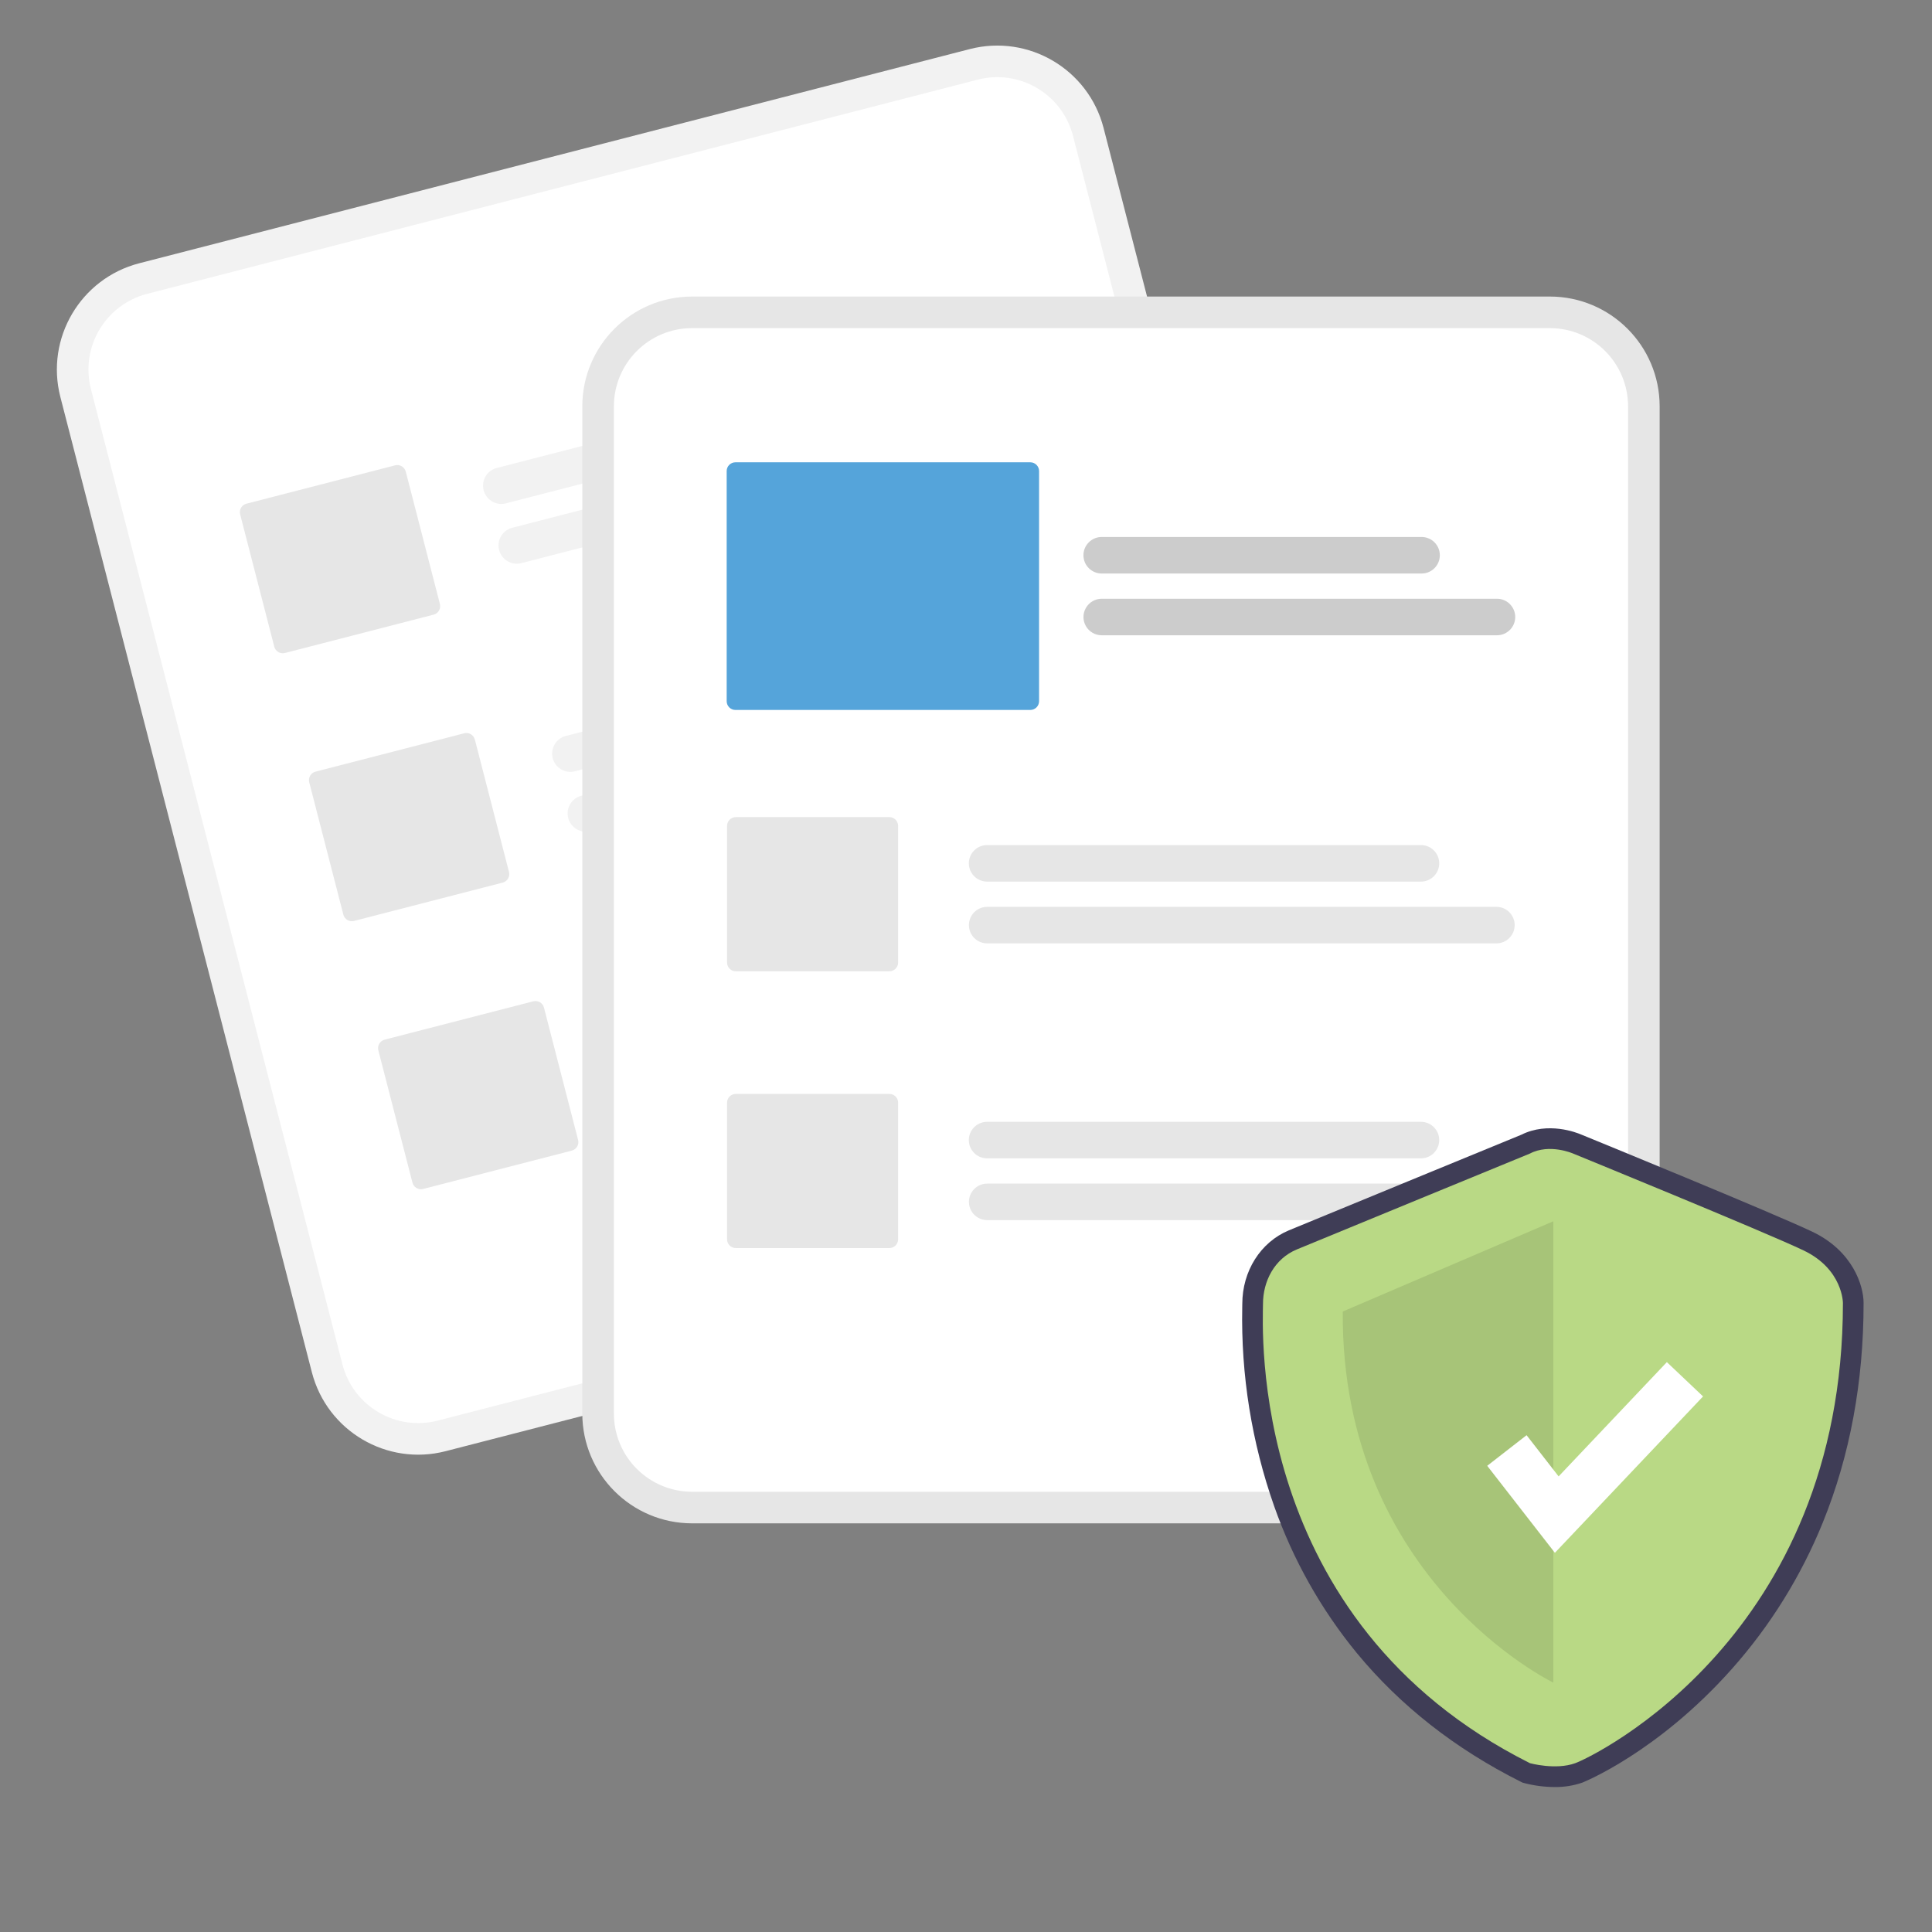 <?xml version="1.0" encoding="UTF-8" standalone="no" ?>
<!DOCTYPE svg PUBLIC "-//W3C//DTD SVG 1.1//EN" "http://www.w3.org/Graphics/SVG/1.1/DTD/svg11.dtd">
<svg xmlns="http://www.w3.org/2000/svg" xmlns:xlink="http://www.w3.org/1999/xlink" version="1.1" width="500" height="500" viewBox="0 0 500 500" xml:space="preserve">
<rect x="0" y="0" width="500" height="500" fill="#808080" stroke="none"/>
<desc>Created with Fabric.js 4.6.0</desc>
<defs>
</defs>
<g transform="matrix(0.59 0 0 0.59 183.16 194.13)" id="pLK8IxqrhOeEZPwIWBtjz"  >
<path style="stroke: none; stroke-width: 1; stroke-dasharray: none; stroke-linecap: butt; stroke-dashoffset: 0; stroke-linejoin: miter; stroke-miterlimit: 4; fill: rgb(242,242,242); fill-rule: nonzero; opacity: 1;" vector-effect="non-scaling-stroke"  transform=" translate(-494.48, -408.11)" d="M 609.488 100.59 L 584.042 107.152 L 270.537 187.999 L 245.091 194.561 C 219.374 201.224 203.903 227.446 210.508 253.179 L 320.849 681.056 C 327.512 706.773 353.735 722.244 379.467 715.639 L 379.532 715.622 L 743.798 621.686 L 743.864 621.669 C 769.581 615.006 785.052 588.783 778.447 563.051 L 668.106 135.173 C 661.443 109.456 635.22 93.985 609.488 100.59 Z" stroke-linecap="round" />
</g>
<g transform="matrix(0.59 0 0 0.59 183.16 194.13)" id="EgB38vp16kI5KjkxTYfqP"  >
<path style="stroke: none; stroke-width: 1; stroke-dasharray: none; stroke-linecap: butt; stroke-dashoffset: 0; stroke-linejoin: miter; stroke-miterlimit: 4; fill: rgb(255,255,255); fill-rule: nonzero; opacity: 1;" vector-effect="non-scaling-stroke"  transform=" translate(-494.48, -408.11)" d="M 612.948 114.005 L 582.808 121.778 L 278.69 200.204 L 248.551 207.976 C 230.237 212.721 219.219 231.395 223.923 249.719 L 334.264 677.597 C 339.009 695.91 357.683 706.928 376.007 702.224 L 376.073 702.207 L 740.338 608.27 L 740.404 608.253 C 758.718 603.508 769.735 584.835 765.031 566.51 L 654.69 138.633 C 649.946 120.319 631.272 109.302 612.948 114.005 Z" stroke-linecap="round" />
</g>
<g transform="matrix(0.59 0 0 0.59 184.1 111.67)" id="EKxu3QRHgVX036OKOwwYX"  >
<path style="stroke: none; stroke-width: 1; stroke-dasharray: none; stroke-linecap: butt; stroke-dashoffset: 0; stroke-linejoin: miter; stroke-miterlimit: 4; fill: rgb(242,242,242); fill-rule: nonzero; opacity: 1;" vector-effect="non-scaling-stroke"  transform=" translate(-496.05, -268.56)" d="M 590.19 252.563 L 405.917 300.084 C 401.631 301.189 397.261 298.61 396.156 294.325 C 395.05 290.039 397.629 285.668 401.915 284.563 L 586.188 237.043 C 590.472 235.942 594.838 238.52 595.942 242.804 C 597.047 247.087 594.472 251.455 590.19 252.563 Z" stroke-linecap="round" />
</g>
<g transform="matrix(0.59 0 0 0.59 197.55 124.71)" id="UUlq4_sT3tNr44P3y6eh0"  >
<path style="stroke: none; stroke-width: 1; stroke-dasharray: none; stroke-linecap: butt; stroke-dashoffset: 0; stroke-linejoin: miter; stroke-miterlimit: 4; fill: rgb(242,242,242); fill-rule: nonzero; opacity: 1;" vector-effect="non-scaling-stroke"  transform=" translate(-518.81, -290.63)" d="M 628.955 270.499 L 412.671 326.274 C 408.385 327.38 404.015 324.801 402.91 320.515 C 401.804 316.229 404.383 311.859 408.669 310.754 L 624.953 254.979 C 629.238 253.873 633.609 256.452 634.714 260.738 C 635.819 265.023 633.241 269.394 628.955 270.499 Z" stroke-linecap="round" />
</g>
<g transform="matrix(0.59 0 0 0.59 201.98 181.02)" id="7iD-uO5IcRocrsLC4J_Uu"  >
<path style="stroke: none; stroke-width: 1; stroke-dasharray: none; stroke-linecap: butt; stroke-dashoffset: 0; stroke-linejoin: miter; stroke-miterlimit: 4; fill: rgb(242,242,242); fill-rule: nonzero; opacity: 1;" vector-effect="non-scaling-stroke"  transform=" translate(-526.32, -385.94)" d="M 620.458 369.937 L 436.185 417.457 C 431.899 418.562 427.529 415.984 426.424 411.698 C 425.319 407.412 427.897 403.042 432.183 401.937 L 616.456 354.416 C 620.742 353.311 625.112 355.889 626.217 360.175 C 627.323 364.461 624.744 368.832 620.458 369.937 Z" stroke-linecap="round" />
</g>
<g transform="matrix(0.59 0 0 0.59 215.43 194.06)" id="GlcbK3dhaFEVHdeCd-IiW"  >
<path style="stroke: none; stroke-width: 1; stroke-dasharray: none; stroke-linecap: butt; stroke-dashoffset: 0; stroke-linejoin: miter; stroke-miterlimit: 4; fill: rgb(242,242,242); fill-rule: nonzero; opacity: 1;" vector-effect="non-scaling-stroke"  transform=" translate(-549.08, -408)" d="M 659.223 387.873 L 442.939 443.648 C 438.653 444.753 434.283 442.175 433.178 437.889 C 432.073 433.603 434.651 429.233 438.937 428.127 L 655.221 372.352 C 659.507 371.247 663.877 373.825 664.982 378.111 C 666.088 382.397 663.509 386.767 659.223 387.873 Z" stroke-linecap="round" />
</g>
<g transform="matrix(0.59 0 0 0.59 219.87 250.38)" id="yHZm353svFOLzdexkSt8a"  >
<path style="stroke: none; stroke-width: 1; stroke-dasharray: none; stroke-linecap: butt; stroke-dashoffset: 0; stroke-linejoin: miter; stroke-miterlimit: 4; fill: rgb(242,242,242); fill-rule: nonzero; opacity: 1;" vector-effect="non-scaling-stroke"  transform=" translate(-556.59, -503.31)" d="M 650.727 487.31 L 466.454 534.831 C 462.169 535.932 457.802 533.354 456.697 529.07 C 455.593 524.786 458.168 520.418 462.451 519.31 L 646.724 471.79 C 651.01 470.685 655.38 473.263 656.486 477.549 C 657.591 481.835 655.012 486.205 650.727 487.31 Z" stroke-linecap="round" />
</g>
<g transform="matrix(0.59 0 0 0.59 233.31 263.42)" id="s_FwbF_2leJPZBahsfSk_"  >
<path style="stroke: none; stroke-width: 1; stroke-dasharray: none; stroke-linecap: butt; stroke-dashoffset: 0; stroke-linejoin: miter; stroke-miterlimit: 4; fill: rgb(242,242,242); fill-rule: nonzero; opacity: 1;" vector-effect="non-scaling-stroke"  transform=" translate(-579.35, -525.37)" d="M 689.492 505.246 L 473.208 561.021 C 470.434 561.739 467.488 560.922 465.481 558.878 C 463.474 556.834 462.711 553.873 463.479 551.114 C 464.247 548.354 466.43 546.214 469.205 545.501 L 685.489 489.726 C 689.775 488.62 694.145 491.199 695.251 495.485 C 696.356 499.77 693.777 504.141 689.492 505.246 Z" stroke-linecap="round" />
</g>
<g transform="matrix(0.59 0 0 0.59 88 144.71)" id="5ChNxaeNS5h1XoiJaYXGf"  >
<path style="stroke: none; stroke-width: 1; stroke-dasharray: none; stroke-linecap: butt; stroke-dashoffset: 0; stroke-linejoin: miter; stroke-miterlimit: 4; fill: rgb(230,230,230); fill-rule: nonzero; opacity: 1;" vector-effect="non-scaling-stroke"  transform=" translate(-333.41, -324.47)" d="M 374.459 348.809 L 309.246 365.626 C 307.192 366.153 305.098 364.918 304.566 362.864 L 289.596 304.816 C 289.069 302.761 290.304 300.667 292.358 300.135 L 357.57 283.318 C 359.625 282.791 361.719 284.026 362.251 286.08 L 377.22 344.128 C 377.748 346.183 376.512 348.277 374.459 348.809 Z" stroke-linecap="round" />
</g>
<g transform="matrix(0.59 0 0 0.59 105.88 214.06)" id="1__k23GANqIgWawkkrfdQ"  >
<path style="stroke: none; stroke-width: 1; stroke-dasharray: none; stroke-linecap: butt; stroke-dashoffset: 0; stroke-linejoin: miter; stroke-miterlimit: 4; fill: rgb(230,230,230); fill-rule: nonzero; opacity: 1;" vector-effect="non-scaling-stroke"  transform=" translate(-363.68, -441.85)" d="M 404.727 466.182 L 339.515 482.999 C 337.46 483.527 335.366 482.291 334.834 480.238 L 319.865 422.19 C 319.337 420.135 320.572 418.041 322.626 417.509 L 387.838 400.692 C 389.893 400.165 391.987 401.4 392.519 403.453 L 407.489 461.502 C 408.016 463.556 406.781 465.65 404.727 466.182 Z" stroke-linecap="round" />
</g>
<g transform="matrix(0.59 0 0 0.59 123.76 283.42)" id="xLi2dGX7OYXmVzR8_Gtp8"  >
<path style="stroke: none; stroke-width: 1; stroke-dasharray: none; stroke-linecap: butt; stroke-dashoffset: 0; stroke-linejoin: miter; stroke-miterlimit: 4; fill: rgb(230,230,230); fill-rule: nonzero; opacity: 1;" vector-effect="non-scaling-stroke"  transform=" translate(-393.94, -559.22)" d="M 434.995 583.556 L 369.783 600.373 C 367.728 600.9 365.634 599.665 365.102 597.611 L 350.133 539.563 C 349.605 537.508 350.841 535.414 352.894 534.882 L 418.107 518.065 C 420.161 517.538 422.255 518.773 422.787 520.827 L 437.757 578.875 C 438.284 580.93 437.049 583.024 434.995 583.556 Z" stroke-linecap="round" />
</g>
<g transform="matrix(0.59 0 0 0.59 290.11 235.49)" id="X7SYUnpTQJLI0TD2EWGrO"  >
<path style="stroke: none; stroke-width: 1; stroke-dasharray: none; stroke-linecap: butt; stroke-dashoffset: 0; stroke-linejoin: miter; stroke-miterlimit: 4; fill: rgb(230,230,230); fill-rule: nonzero; opacity: 1;" vector-effect="non-scaling-stroke"  transform=" translate(-675.48, -478.11)" d="M 863.636 209.052 L 487.318 209.052 C 460.752 209.082 439.223 230.61 439.193 257.177 L 439.193 699.053 C 439.223 725.619 460.752 747.148 487.318 747.178 L 863.636 747.178 C 890.203 747.148 911.732 725.619 911.761 699.053 L 911.761 257.177 C 911.732 230.61 890.203 209.082 863.636 209.052 Z" stroke-linecap="round" />
</g>
<g transform="matrix(0.59 0 0 0.59 290.11 235.49)" id="lhItOIXEoZUPzchP5MVcu"  >
<path style="stroke: none; stroke-width: 1; stroke-dasharray: none; stroke-linecap: butt; stroke-dashoffset: 0; stroke-linejoin: miter; stroke-miterlimit: 4; fill: rgb(255,255,255); fill-rule: nonzero; opacity: 1;" vector-effect="non-scaling-stroke"  transform=" translate(-675.48, -478.11)" d="M 863.637 222.906 L 487.318 222.906 C 468.4 222.927 453.068 238.258 453.047 257.177 L 453.047 699.053 C 453.068 717.971 468.4 733.302 487.318 733.323 L 863.637 733.323 C 882.555 733.302 897.886 717.971 897.908 699.053 L 897.908 257.177 C 897.886 238.258 882.555 222.927 863.637 222.906 Z" stroke-linecap="round" />
</g>
<g transform="matrix(0.59 0 0 0.59 311.6 223.43)" id="pPyCTYI7ExBAeo2LnXWSE"  >
<path style="stroke: none; stroke-width: 1; stroke-dasharray: none; stroke-linecap: butt; stroke-dashoffset: 0; stroke-linejoin: miter; stroke-miterlimit: 4; fill: rgb(230,230,230); fill-rule: nonzero; opacity: 1;" vector-effect="non-scaling-stroke"  transform=" translate(-711.84, -457.7)" d="M 807.001 465.716 L 616.699 465.716 C 613.834 465.719 611.185 464.192 609.751 461.711 C 608.318 459.23 608.318 456.173 609.751 453.692 C 611.185 451.211 613.834 449.684 616.699 449.687 L 807.001 449.687 C 811.423 449.692 815.006 453.279 815.006 457.701 C 815.006 462.124 811.423 465.711 807.001 465.716 Z" stroke-linecap="round" />
</g>
<g transform="matrix(0.59 0 0 0.59 321.37 239.42)" id="VQsDzmPIe47Tkm0Gmhl0s"  >
<path style="stroke: none; stroke-width: 1; stroke-dasharray: none; stroke-linecap: butt; stroke-dashoffset: 0; stroke-linejoin: miter; stroke-miterlimit: 4; fill: rgb(230,230,230); fill-rule: nonzero; opacity: 1;" vector-effect="non-scaling-stroke"  transform=" translate(-728.37, -484.75)" d="M 840.059 492.763 L 616.699 492.763 C 613.834 492.766 611.185 491.24 609.751 488.759 C 608.318 486.278 608.318 483.22 609.751 480.739 C 611.185 478.258 613.834 476.732 616.699 476.735 L 840.059 476.735 C 844.485 476.735 848.073 480.323 848.073 484.749 C 848.073 489.175 844.485 492.763 840.059 492.763 Z" stroke-linecap="round" />
</g>
<g transform="matrix(0.59 0 0 0.59 311.6 295.05)" id="yoMVuig22_QZN2tVqPwVI"  >
<path style="stroke: none; stroke-width: 1; stroke-dasharray: none; stroke-linecap: butt; stroke-dashoffset: 0; stroke-linejoin: miter; stroke-miterlimit: 4; fill: rgb(230,230,230); fill-rule: nonzero; opacity: 1;" vector-effect="non-scaling-stroke"  transform=" translate(-711.85, -578.91)" d="M 807.001 586.929 L 616.699 586.929 C 613.834 586.932 611.185 585.405 609.751 582.925 C 608.318 580.444 608.318 577.386 609.751 574.905 C 611.185 572.424 613.834 570.898 616.699 570.901 L 807.001 570.901 C 811.427 570.901 815.015 574.489 815.015 578.915 C 815.015 583.341 811.427 586.929 807.001 586.929 Z" stroke-linecap="round" />
</g>
<g transform="matrix(0.59 0 0 0.59 321.38 311.04)" id="dh8mOnMCiGPRWO5g3j2k6"  >
<path style="stroke: none; stroke-width: 1; stroke-dasharray: none; stroke-linecap: butt; stroke-dashoffset: 0; stroke-linejoin: miter; stroke-miterlimit: 4; fill: rgb(230,230,230); fill-rule: nonzero; opacity: 1;" vector-effect="non-scaling-stroke"  transform=" translate(-728.38, -605.96)" d="M 840.059 613.977 L 616.699 613.977 C 613.834 613.98 611.185 612.453 609.751 609.972 C 608.318 607.491 608.318 604.434 609.751 601.953 C 611.185 599.472 613.834 597.945 616.699 597.948 L 840.059 597.948 C 842.924 597.945 845.573 599.472 847.007 601.953 C 848.44 604.434 848.44 607.491 847.007 609.972 C 845.573 612.453 842.924 613.98 840.059 613.977 Z" stroke-linecap="round" />
</g>
<g transform="matrix(0.59 0 0 0.59 210.3 231.42)" id="Jj0PoncvTqUXpU5SAiZEM"  >
<path style="stroke: none; stroke-width: 1; stroke-dasharray: none; stroke-linecap: butt; stroke-dashoffset: 0; stroke-linejoin: miter; stroke-miterlimit: 4; fill: rgb(230,230,230); fill-rule: nonzero; opacity: 1;" vector-effect="non-scaling-stroke"  transform=" translate(-540.4, -471.23)" d="M 574.07 505.042 L 506.724 505.042 C 504.603 505.039 502.884 503.32 502.882 501.199 L 502.882 441.252 C 502.884 439.13 504.603 437.411 506.724 437.409 L 574.07 437.409 C 576.192 437.411 577.911 439.13 577.913 441.252 L 577.913 501.199 C 577.911 503.32 576.192 505.039 574.07 505.042 Z" stroke-linecap="round" />
</g>
<g transform="matrix(0.59 0 0 0.59 210.3 303.05)" id="VOHwnA9-x-mzcmDmt-T2P"  >
<path style="stroke: none; stroke-width: 1; stroke-dasharray: none; stroke-linecap: butt; stroke-dashoffset: 0; stroke-linejoin: miter; stroke-miterlimit: 4; fill: rgb(230,230,230); fill-rule: nonzero; opacity: 1;" vector-effect="non-scaling-stroke"  transform=" translate(-540.4, -592.44)" d="M 574.07 626.255 L 506.724 626.255 C 504.603 626.253 502.884 624.534 502.882 622.412 L 502.882 562.465 C 502.884 560.344 504.603 558.625 506.724 558.622 L 574.07 558.622 C 576.192 558.625 577.911 560.344 577.913 562.465 L 577.913 622.412 C 577.911 624.534 576.192 626.253 574.07 626.255 Z" stroke-linecap="round" />
</g>
<g transform="matrix(0.59 0 0 0.59 326.51 143.7)" id="2SB_1hjvGVpSuzq__qnqZ"  >
<path style="stroke: none; stroke-width: 1; stroke-dasharray: none; stroke-linecap: butt; stroke-dashoffset: 0; stroke-linejoin: miter; stroke-miterlimit: 4; fill: rgb(204,204,204); fill-rule: nonzero; opacity: 1;" vector-effect="non-scaling-stroke"  transform=" translate(-737.06, -322.77)" d="M 807.212 330.781 L 666.91 330.781 C 662.484 330.781 658.896 327.193 658.896 322.767 C 658.896 318.341 662.484 314.753 666.91 314.753 L 807.212 314.753 C 811.638 314.753 815.226 318.341 815.226 322.767 C 815.226 327.193 811.638 330.781 807.212 330.781 Z" stroke-linecap="round" />
</g>
<g transform="matrix(0.59 0 0 0.59 336.27 159.68)" id="lmXKF5hk10gJTEg5azfoK"  >
<path style="stroke: none; stroke-width: 1; stroke-dasharray: none; stroke-linecap: butt; stroke-dashoffset: 0; stroke-linejoin: miter; stroke-miterlimit: 4; fill: rgb(204,204,204); fill-rule: nonzero; opacity: 1;" vector-effect="non-scaling-stroke"  transform=" translate(-753.59, -349.81)" d="M 840.27 357.829 L 666.91 357.829 C 664.047 357.829 661.401 356.301 659.97 353.822 C 658.538 351.342 658.538 348.287 659.97 345.807 C 661.401 343.328 664.047 341.8 666.91 341.8 L 840.27 341.8 C 844.696 341.8 848.284 345.388 848.284 349.815 C 848.284 354.241 844.696 357.829 840.27 357.829 Z" stroke-linecap="round" />
</g>
<g transform="matrix(0.59 0 0 0.59 228.49 151.69)" id="BRei-u12lAq6GtpAjLGW6"  >
<path style="stroke: none; stroke-width: 1; stroke-dasharray: none; stroke-linecap: butt; stroke-dashoffset: 0; stroke-linejoin: miter; stroke-miterlimit: 4; fill: rgb(85,164,218); fill-rule: nonzero; opacity: 1;" vector-effect="non-scaling-stroke"  transform=" translate(-571.19, -336.29)" d="M 635.859 390.607 L 506.513 390.607 C 504.392 390.605 502.673 388.886 502.67 386.764 L 502.67 285.817 C 502.673 283.696 504.392 281.977 506.513 281.974 L 635.859 281.974 C 637.98 281.977 639.7 283.696 639.702 285.817 L 639.702 386.764 C 639.7 388.886 637.98 390.605 635.859 390.607 Z" stroke-linecap="round" />
</g>
<g transform="matrix(0.42 0 0 0.42 401.88 377.24)" id="7_xQwJOdtIkadsLWENjxn"  >
<path style="stroke: none; stroke-width: 1; stroke-dasharray: none; stroke-linecap: butt; stroke-dashoffset: 0; stroke-linejoin: miter; stroke-miterlimit: 4; fill: rgb(63,61,86); fill-rule: nonzero; opacity: 1;" vector-effect="non-scaling-stroke"  transform=" translate(-381.93, -360.96)" d="M 383.03 563.919 C 376.741 563.898 370.479 563.088 364.391 561.508 L 363.191 561.176 L 362.078 560.618 C 321.836 540.442 287.886 513.791 261.171 481.407 C 239.056 454.442 221.815 423.827 210.222 390.937 C 196.358 351.56 189.688 310.01 190.531 268.272 C 190.548 267.396 190.562 266.72 190.562 266.254 C 190.562 245.964 201.824 228.162 219.253 220.9 C 232.593 215.342 353.709 165.595 362.46 162 C 378.94 153.743 396.522 160.635 399.335 161.84 C 405.646 164.421 517.61 210.215 541.806 221.737 C 566.742 233.611 573.395 254.942 573.395 265.674 C 573.395 314.263 564.98 359.672 548.383 400.642 C 534.98 433.804 515.984 464.419 492.221 491.153 C 446.374 542.747 400.516 561.037 400.073 561.198 C 394.592 563.084 388.826 564.005 383.03 563.919 Z M 372.246 537.205 C 376.222 538.097 385.375 539.434 391.342 537.257 C 398.921 534.493 437.304 514.589 473.172 474.225 C 522.729 418.456 547.874 348.35 547.911 265.854 C 547.823 264.182 546.636 252.262 530.85 244.745 C 507.123 233.447 390.746 185.86 389.573 185.381 L 389.252 185.244 C 386.813 184.222 379.051 182.07 373.701 184.873 L 372.63 185.373 C 371.332 185.905 242.766 238.71 229.055 244.423 C 219.463 248.42 216.046 258.321 216.046 266.254 C 216.046 266.833 216.031 267.677 216.009 268.767 C 214.914 325.214 227.976 464.113 372.246 537.205 Z" stroke-linecap="round" />
</g>
<g transform="matrix(0.42 0 0 0.42 401.88 377.24)" id="OFiRPAPH0UmYiQjEBza78"  >
<path style="stroke: none; stroke-width: 1; stroke-dasharray: none; stroke-linecap: butt; stroke-dashoffset: 0; stroke-linejoin: miter; stroke-miterlimit: 4; fill: rgb(185,217,133); fill-rule: nonzero; opacity: 1;" vector-effect="non-scaling-stroke"  transform=" translate(-381.92, -360.97)" d="M 367.789 173.586 C 367.789 173.586 238.054 226.87 224.154 232.662 C 210.254 238.453 203.304 252.353 203.304 266.254 C 203.304 280.154 192.879 461.532 367.789 549.228 C 367.789 549.228 383.663 553.62 395.707 549.228 C 407.752 544.835 560.653 470.701 560.653 265.674 C 560.653 265.674 560.653 244.824 536.328 233.241 C 512.002 221.657 394.394 173.586 394.394 173.586 C 394.394 173.586 379.951 167.215 367.789 173.586 Z" stroke-linecap="round" />
</g>
<g transform="matrix(0.42 0 0 0.42 374.75 375.76)" id="ya1TZxbzD9DPE3KOGtUKw"  >
<path style="stroke: none; stroke-width: 1; stroke-dasharray: none; stroke-linecap: butt; stroke-dashoffset: 0; stroke-linejoin: miter; stroke-miterlimit: 4; fill: rgb(0,0,0); fill-rule: nonzero; opacity: 0.1;" vector-effect="non-scaling-stroke"  transform=" translate(-316.82, -357.41)" d="M 381.689 215.286 L 381.689 499.537 C 381.689 499.537 250.796 436.53 251.954 270.887 Z" stroke-linecap="round" />
</g>
<g transform="matrix(0.42 0 0 0.42 412.82 377.19)" id="lf-XSmcEiLhPB21zRGdkR"  >
<path style="stroke: none; stroke-width: 1; stroke-dasharray: none; stroke-linecap: butt; stroke-dashoffset: 0; stroke-linejoin: miter; stroke-miterlimit: 4; fill: rgb(255,255,255); fill-rule: nonzero; opacity: 1;" vector-effect="non-scaling-stroke"  transform=" translate(-217.73, -202.83)" d="M 192.931 261.581 L 151.235 207.969 L 175.483 189.11 L 195.226 214.494 L 261.921 144.088 L 284.224 165.219 z" stroke-linecap="round" />
</g>
</svg>